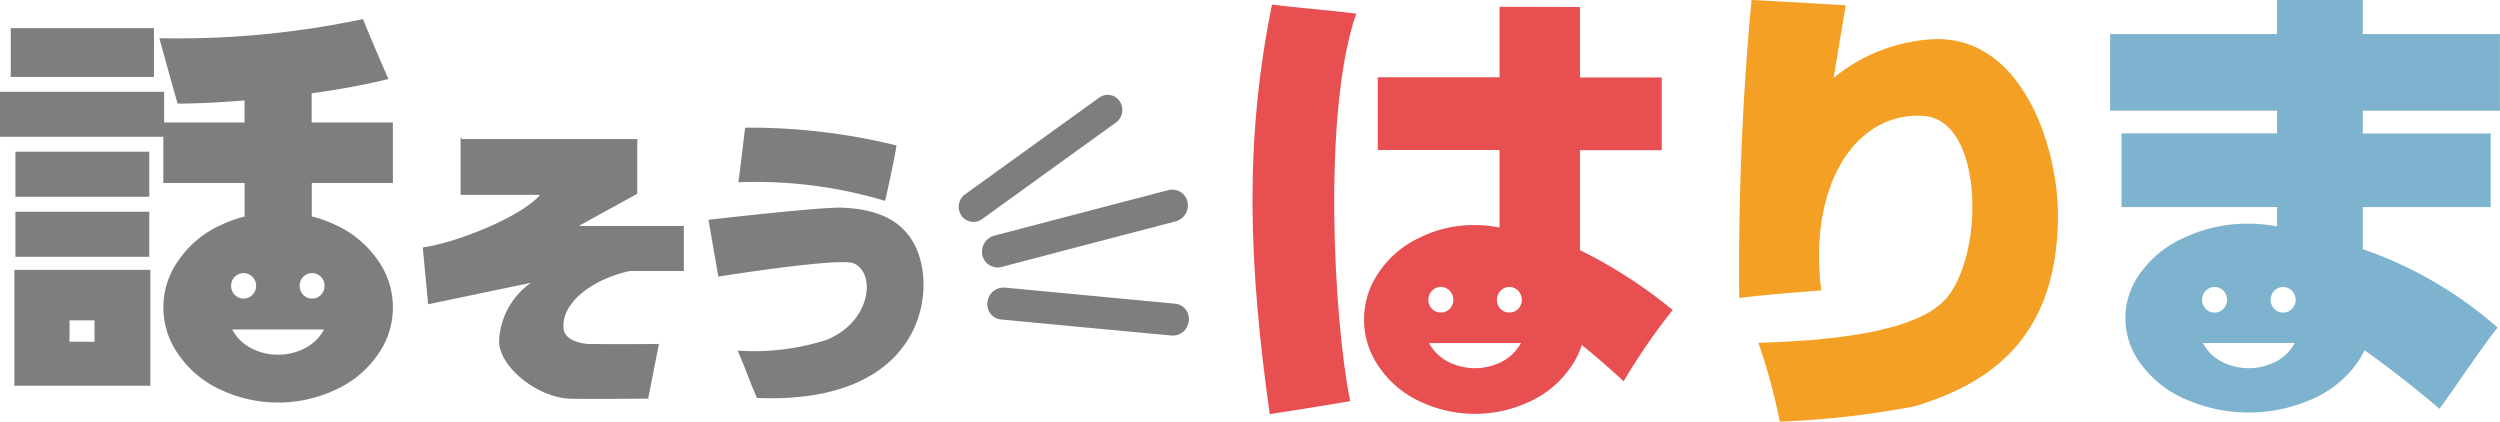 <svg xmlns="http://www.w3.org/2000/svg" xmlns:xlink="http://www.w3.org/1999/xlink" width="110" height="18.552" viewBox="0 0 110 18.552"><defs><clipPath id="a"><rect width="110" height="18.552" fill="none"/></clipPath></defs><path d="M7.253,13.163H4.105V11.016h6.3v2.148Z" transform="translate(-3.631 -9.779)" fill="#7e7e7f" fill-rule="evenodd"/><path d="M0,35.982v1.979H7.222V35.982Z" transform="translate(0 -31.943)" fill="#7e7e7f"/><path d="M8.823,61.427H5.88V59.444H11.77v1.983Z" transform="translate(-5.201 -52.77)" fill="#7e7e7f" fill-rule="evenodd"/><path d="M5.473,110.863h5.983v-5.1H5.473Zm2.43-2.879H9v.943H7.9Z" transform="translate(-4.841 -93.89)" fill="#7e7e7f" fill-rule="evenodd"/><g clip-path="url(#a)"><path d="M69.686,7.475a39.284,39.284,0,0,1-8.96.841c.1.385.726,2.621.8,2.879.863,0,1.879-.055,2.947-.14v.968H60.9v2.664h3.575v1.476a5.386,5.386,0,0,0-1.046.376,4.5,4.5,0,0,0-1.849,1.535,3.558,3.558,0,0,0,0,4.181,4.489,4.489,0,0,0,1.849,1.531,5.946,5.946,0,0,0,5.048,0,4.517,4.517,0,0,0,1.849-1.531,3.583,3.583,0,0,0,0-4.186,4.526,4.526,0,0,0-1.849-1.535,5.5,5.5,0,0,0-1.046-.376V14.688H71V12.024H67.427V10.739a32.1,32.1,0,0,0,3.382-.626c-.222-.478-1.063-2.456-1.123-2.638M64.433,18.654h0a.486.486,0,0,1,.273.076.513.513,0,0,1,.2.2.56.56,0,0,1,0,.567.512.512,0,0,1-.2.2.486.486,0,0,1-.273.076.5.5,0,0,1-.278-.076.54.54,0,0,1-.2-.2.589.589,0,0,1,0-.567.541.541,0,0,1,.2-.2.5.5,0,0,1,.278-.076m3.015,0a.486.486,0,0,1,.273.076.553.553,0,0,1,.2.2.589.589,0,0,1,0,.567.552.552,0,0,1-.2.2.486.486,0,0,1-.273.076.5.5,0,0,1-.278-.076.54.54,0,0,1-.2-.2.589.589,0,0,1,0-.567.542.542,0,0,1,.2-.2.5.5,0,0,1,.278-.076m-3.519,2.478h4.04a2.039,2.039,0,0,1-.124.207,1.993,1.993,0,0,1-.8.66,2.459,2.459,0,0,1-1.093.241A2.434,2.434,0,0,1,64.856,22a1.966,1.966,0,0,1-.8-.66,1.482,1.482,0,0,1-.124-.207" transform="translate(-53.713 -6.636)" fill="#7e7e7f" fill-rule="evenodd"/><path d="M8.823,84.963H5.88V82.98H11.77v1.983Z" transform="translate(-5.201 -73.664)" fill="#7e7e7f" fill-rule="evenodd"/><path d="M162.777,53.742H170.5v2.406l-2.575,1.416h4.625v1.983h-2.383c-1.67.368-3.028,1.412-2.908,2.545.051.52.841.71,1.431.664.47.021,2.763,0,2.763,0l-.474,2.406s-3,.025-3.481,0c-1.384-.068-3-1.34-3.079-2.461a3.28,3.28,0,0,1,1.409-2.638l-4.531.947-.235-2.5c1.52-.211,4.369-1.374,5.159-2.313h-3.494V53.645Z" transform="translate(-142.46 -47.622)" fill="#7e7e7f" fill-rule="evenodd"/><path d="M281.594,50.029a27.108,27.108,0,0,1,6.658.782c-.06.465-.41,2.055-.5,2.44a19.829,19.829,0,0,0-6.458-.82c.081-.533.235-1.924.3-2.4" transform="translate(-248.807 -44.412)" fill="#7e7e7f" fill-rule="evenodd"/><path d="M269.937,81.914s4.971-.575,5.9-.533c1.6.072,2.691.583,3.237,1.772.94,2.034.192,6.9-7,6.6-.192-.393-.671-1.708-.858-2.084a10.474,10.474,0,0,0,3.895-.465c2-.795,2.2-2.96,1.213-3.374-.636-.266-5.954.583-5.954.583Z" transform="translate(-238.764 -72.243)" fill="#7e7e7f" fill-rule="evenodd"/><path d="M369.242,40.506l2.951-2.127a.681.681,0,0,0,.162-.93.633.633,0,0,0-.9-.165l-5.906,4.258a.68.68,0,0,0-.162.93.642.642,0,0,0,.905.165Z" transform="translate(-323.087 -32.991)" fill="#7e7e7f" fill-rule="evenodd"/><path d="M378.829,76.692l3.827-1a.729.729,0,0,0,.525-.867.688.688,0,0,0-.85-.507l-7.649,2a.734.734,0,0,0-.525.871.692.692,0,0,0,.85.507Z" transform="translate(-330.931 -65.951)" fill="#7e7e7f" fill-rule="evenodd"/><path d="M380.5,114.431l3.754.351a.707.707,0,0,0,.756-.639.671.671,0,0,0-.594-.761l-7.508-.71a.716.716,0,0,0-.756.643.671.671,0,0,0,.594.761Z" transform="translate(-332.705 -100.019)" fill="#7e7e7f" fill-rule="evenodd"/><path d="M478.077,1.77c.905.127,2.473.245,3.707.4-1.495,4.228-1,13.483-.269,17.052,0,0-2.366.4-3.541.567-.905-6.477-1.145-11.872.1-18.02" transform="translate(-422.107 -1.571)" fill="#e84f51" fill-rule="evenodd"/><path d="M525.681,2.674v3.1h-5.36v3.2h5.36v3.412a5.749,5.749,0,0,0-1.081-.11,5.322,5.322,0,0,0-2.439.558,4.373,4.373,0,0,0-1.789,1.522,3.625,3.625,0,0,0,0,4.152,4.4,4.4,0,0,0,1.789,1.522,5.645,5.645,0,0,0,4.877,0,4.4,4.4,0,0,0,1.789-1.522,3.683,3.683,0,0,0,.474-.951c.871.689,1.841,1.594,1.841,1.594a27.2,27.2,0,0,1,2.157-3.137,21.168,21.168,0,0,0-4.079-2.634V8.982h3.6v-3.2h-3.6v-3.1ZM523.1,15a.522.522,0,0,1,.273.076.553.553,0,0,1,.2.207.552.552,0,0,1,0,.562.531.531,0,0,1-.474.279.533.533,0,0,1-.278-.072.552.552,0,0,1-.2-.207.579.579,0,0,1,0-.562.585.585,0,0,1,.2-.207A.538.538,0,0,1,523.1,15m3.015,0a.512.512,0,0,1,.273.076.565.565,0,0,1,.2.207.58.58,0,0,1,0,.562.534.534,0,0,1-.2.207.509.509,0,0,1-.273.072.534.534,0,0,1-.278-.072.551.551,0,0,1-.2-.207.58.58,0,0,1,0-.562.584.584,0,0,1,.2-.207.538.538,0,0,1,.278-.076m-3.536,2.469h4.044a1.463,1.463,0,0,1-.128.2,1.959,1.959,0,0,1-.8.664,2.611,2.611,0,0,1-2.191,0,1.962,1.962,0,0,1-.8-.664,1.467,1.467,0,0,1-.128-.2" transform="translate(-459.701 -2.374)" fill="#e84f51" fill-rule="evenodd"/><path d="M663.23,0c1.337.063,4.147.233,4.147.233l-.538,3.2a7.519,7.519,0,0,1,4.245-1.7c4.036-.3,5.68,4.773,5.629,7.911-.073,4.82-2.52,7.116-6.338,8.24a39.411,39.411,0,0,1-5.9.668,26.07,26.07,0,0,0-.944-3.471c2.609-.068,6.59-.359,8.089-1.767,1.866-1.75,1.913-8.012-.807-8.211-2.985-.216-5.1,3.019-4.514,7.674-.978.089-2.362.169-3.609.338A127.191,127.191,0,0,1,663.23,0" transform="translate(-586.163)" fill="#f4a025" fill-rule="evenodd"/><path d="M811.313,0V1.5h-7.346v3.37h7.346v1h-6.842V9.112h6.842v.85a6.773,6.773,0,0,0-1.247-.118,6.471,6.471,0,0,0-2.712.558,4.732,4.732,0,0,0-1.986,1.522,3.331,3.331,0,0,0,0,4.152,4.8,4.8,0,0,0,1.986,1.522,6.906,6.906,0,0,0,5.42,0,4.8,4.8,0,0,0,1.986-1.522,3.828,3.828,0,0,0,.4-.664c1.029.727,2.17,1.611,3.3,2.575.542-.719,1.781-2.6,2.558-3.573a17.743,17.743,0,0,0-5.932-3.45V9.112h5.629V5.874h-5.629v-1h6.035V1.5h-6.035V0Zm-2.75,12.629a.538.538,0,0,1,.278.076.525.525,0,0,1,.2.207.581.581,0,0,1,0,.562.586.586,0,0,1-.2.207.534.534,0,0,1-.278.072.519.519,0,0,1-.273-.072.551.551,0,0,1-.2-.207.552.552,0,0,1,0-.562.5.5,0,0,1,.2-.207.523.523,0,0,1,.273-.076m3.019,0a.524.524,0,0,1,.273.076.5.5,0,0,1,.2.207.552.552,0,0,1,0,.562.553.553,0,0,1-.2.207.519.519,0,0,1-.273.072.533.533,0,0,1-.278-.072.55.55,0,0,1-.2-.207.581.581,0,0,1,0-.562.5.5,0,0,1,.2-.207.538.538,0,0,1,.278-.076m-3.536,2.465h4.04a1.274,1.274,0,0,1-.124.207,1.933,1.933,0,0,1-.8.66,2.6,2.6,0,0,1-2.187,0,1.932,1.932,0,0,1-.8-.66,1.66,1.66,0,0,1-.124-.207" transform="translate(-711.123 -0.001)" fill="#7eb3cf" fill-rule="evenodd"/></g></svg>